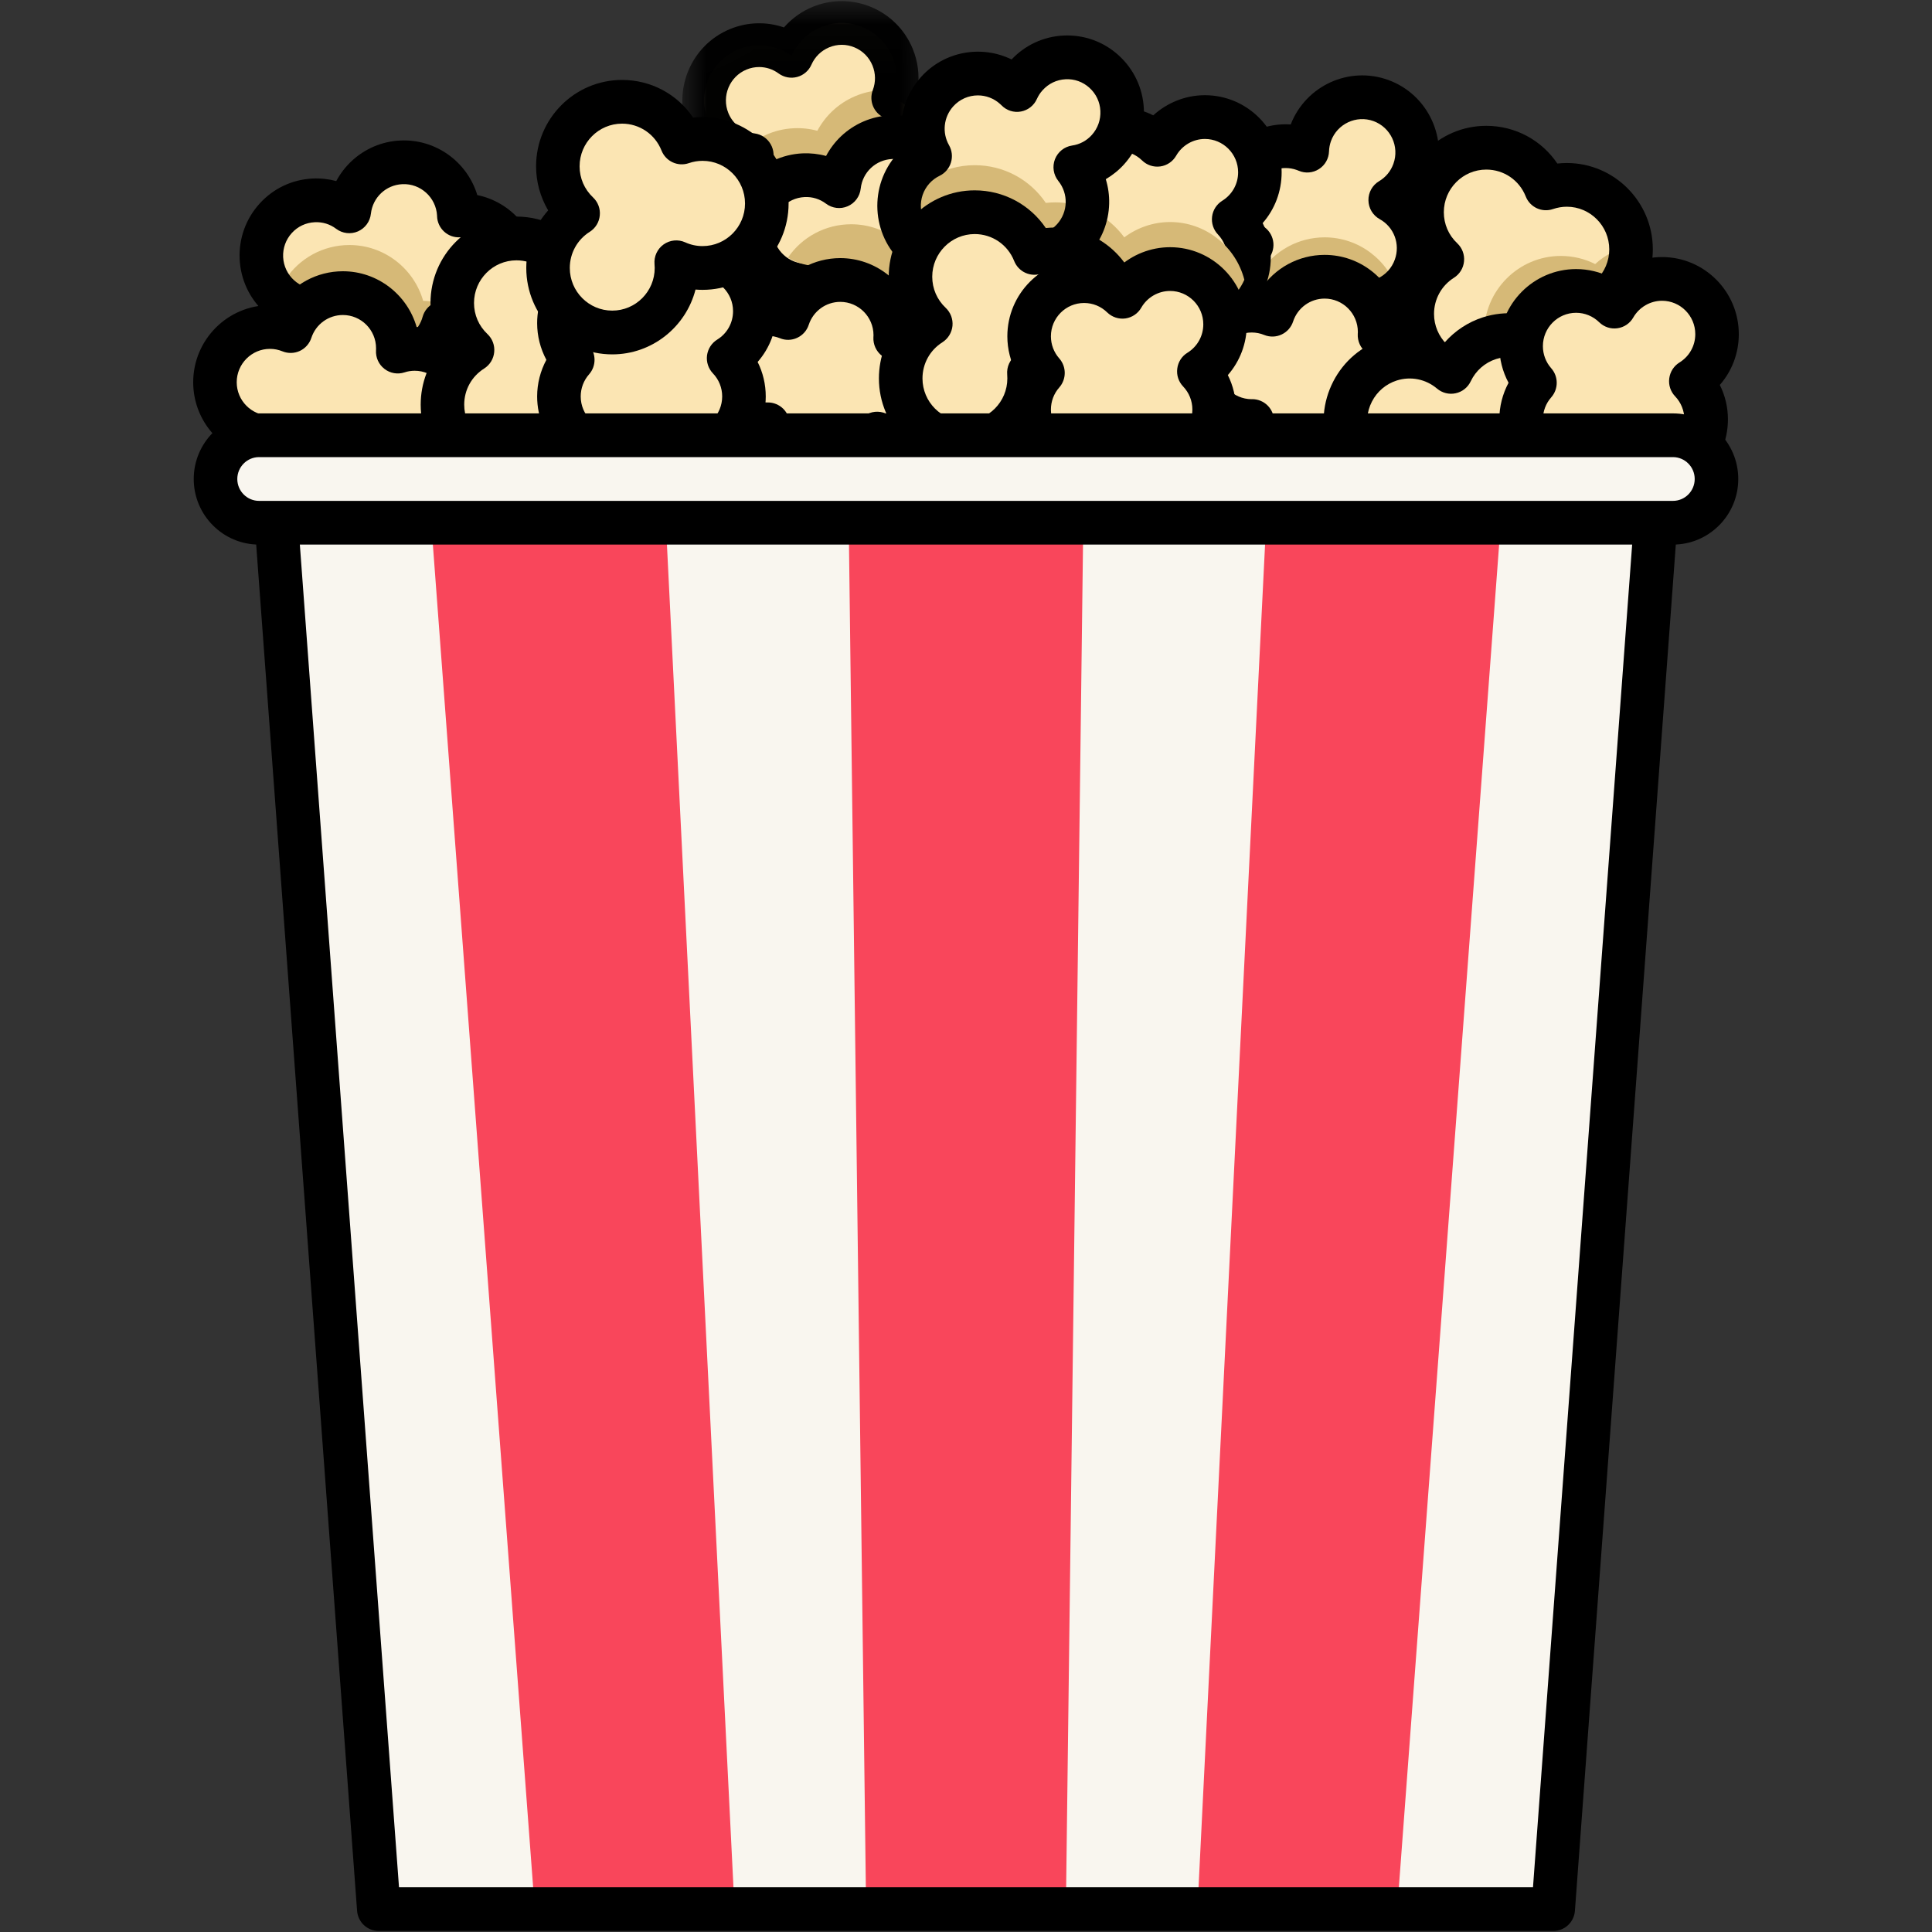<?xml version="1.0" encoding="UTF-8"?>
<svg width="40px" height="40px" viewBox="0 0 40 40" version="1.1" xmlns="http://www.w3.org/2000/svg" xmlns:xlink="http://www.w3.org/1999/xlink">
    <rect x="0" y="0" width="40" height="40" fill="#333333" stroke="none"/>
    <title>Cine_40x40</title>
    <defs>
        <polygon id="path-1" points="0.01 0.021 5.489 0.021 5.489 5.233 0.01 5.233"></polygon>
    </defs>
    <g id="Cine_40x40" stroke="none" stroke-width="1" fill="none" fill-rule="evenodd">
        <g id="Group-100" transform="translate(4, 0)">
            <path d="M11.285,1.021 C10.703,1.261 10.425,1.929 10.664,2.513 C10.824,2.905 11.176,3.159 11.566,3.212 C11.459,3.479 11.451,3.786 11.569,4.073 C11.807,4.657 12.472,4.936 13.053,4.697 C13.321,4.586 13.525,4.385 13.643,4.143 C13.897,4.232 14.182,4.232 14.45,4.121 C15.032,3.882 15.31,3.214 15.071,2.63 C14.957,2.35 14.746,2.141 14.492,2.024 C14.591,1.763 14.596,1.464 14.481,1.185 C14.243,0.601 13.578,0.321 12.997,0.561 C12.714,0.677 12.503,0.896 12.388,1.156 C12.079,0.93 11.664,0.865 11.285,1.021" id="Fill-1" fill="#FBE5B3"></path>
            <path d="M11.569,4.073 C11.637,4.241 11.741,4.383 11.868,4.496 C11.842,4.429 11.826,4.357 11.823,4.281 C11.814,4.097 11.878,3.92 12.001,3.784 C12.125,3.648 12.294,3.568 12.477,3.559 C12.639,3.552 12.792,3.599 12.921,3.696 C13.051,3.794 13.222,3.814 13.371,3.75 C13.519,3.685 13.622,3.546 13.64,3.384 C13.677,3.045 13.951,2.788 14.291,2.772 C14.668,2.754 14.989,3.047 15.009,3.424 C15.009,3.428 15.009,3.432 15.009,3.437 C15.011,3.484 15.021,3.53 15.036,3.574 C15.178,3.29 15.201,2.947 15.071,2.63 C14.957,2.35 14.746,2.141 14.492,2.025 C14.51,1.977 14.524,1.929 14.536,1.88 C14.442,1.867 14.346,1.863 14.249,1.867 C13.869,1.885 13.507,2.04 13.231,2.302 C13.106,2.421 13.002,2.558 12.922,2.708 C12.765,2.665 12.6,2.647 12.435,2.655 C12.018,2.674 11.633,2.854 11.348,3.16 C11.419,3.185 11.492,3.202 11.566,3.212 C11.459,3.479 11.451,3.786 11.569,4.073" id="Fill-3" fill="#D6B977"></path>
            <g id="Group-7" transform="translate(10.118, 0.002)">
                <mask id="mask-2" fill="white">
                    <use xlink:href="#path-1"></use>
                </mask>
                <g id="Clip-6"></g>
                <path d="M1.599,1.386 C1.511,1.386 1.422,1.403 1.338,1.438 C0.987,1.583 0.819,1.987 0.962,2.339 C1.055,2.567 1.264,2.728 1.508,2.761 C1.646,2.78 1.767,2.861 1.837,2.982 C1.907,3.103 1.918,3.25 1.866,3.379 C1.799,3.547 1.799,3.732 1.867,3.899 C2.011,4.251 2.413,4.42 2.764,4.276 C2.92,4.212 3.046,4.093 3.12,3.941 C3.22,3.735 3.458,3.637 3.674,3.713 C3.832,3.769 4.005,3.765 4.161,3.7 C4.512,3.556 4.68,3.152 4.536,2.8 C4.47,2.637 4.346,2.507 4.186,2.434 C3.97,2.335 3.868,2.085 3.953,1.862 C4.015,1.697 4.012,1.517 3.946,1.355 C3.876,1.184 3.745,1.051 3.575,0.98 C3.406,0.908 3.219,0.908 3.049,0.978 C2.885,1.046 2.754,1.173 2.682,1.337 C2.627,1.462 2.518,1.556 2.387,1.591 C2.255,1.627 2.114,1.6 2.004,1.52 C1.884,1.431 1.742,1.386 1.599,1.386 L1.599,1.386 Z M2.505,5.233 C1.88,5.233 1.285,4.859 1.033,4.243 C0.938,4.01 0.9,3.763 0.918,3.519 C0.566,3.35 0.28,3.054 0.128,2.683 C-0.204,1.868 0.185,0.934 0.996,0.6 C1.36,0.45 1.754,0.442 2.113,0.566 C2.274,0.381 2.476,0.235 2.707,0.14 C3.518,-0.194 4.448,0.197 4.78,1.011 C4.885,1.267 4.92,1.542 4.887,1.811 C5.099,1.979 5.266,2.2 5.37,2.456 C5.702,3.27 5.314,4.204 4.503,4.538 C4.257,4.64 3.992,4.676 3.732,4.649 C3.566,4.852 3.352,5.012 3.106,5.114 C2.909,5.195 2.706,5.233 2.505,5.233 L2.505,5.233 Z" id="Fill-5" fill="#000000" mask="url(#mask-2)"></path>
            </g>
            <path d="M23.132,2.768 C23.091,2.884 23.069,3.002 23.065,3.119 C23.045,3.11 23.024,3.102 23.003,3.094 C22.412,2.88 21.76,3.187 21.546,3.781 C21.375,4.258 21.538,4.773 21.915,5.07 C21.819,5.176 21.742,5.303 21.69,5.446 C21.477,6.04 21.783,6.695 22.374,6.91 C22.965,7.124 23.617,6.817 23.831,6.223 C23.832,6.219 23.833,6.215 23.835,6.212 C23.838,6.213 23.842,6.215 23.845,6.216 C24.436,6.431 25.089,6.123 25.302,5.529 C25.495,4.993 25.264,4.407 24.783,4.14 C25.002,4.01 25.18,3.805 25.273,3.545 C25.487,2.951 25.181,2.296 24.589,2.081 C23.998,1.867 23.346,2.174 23.132,2.768" id="Fill-8" fill="#FBE5B3"></path>
            <path d="M21.854,6.525 C21.874,6.523 21.895,6.522 21.915,6.522 C22.005,6.522 22.092,6.539 22.174,6.572 C22.29,6.62 22.42,6.617 22.533,6.564 C22.647,6.511 22.733,6.414 22.772,6.294 C22.865,6.011 23.128,5.82 23.425,5.82 C23.721,5.82 23.974,6.009 24.071,6.273 C24.386,6.318 24.701,6.227 24.942,6.035 C24.74,5.386 24.136,4.914 23.425,4.914 C22.883,4.914 22.391,5.189 22.102,5.627 C22.04,5.62 21.978,5.616 21.915,5.616 C21.821,5.616 21.729,5.625 21.639,5.641 C21.585,5.958 21.667,6.277 21.854,6.525" id="Fill-10" fill="#D6B977"></path>
            <path d="M22.617,3.479 C22.336,3.479 22.071,3.654 21.97,3.935 C21.869,4.216 21.958,4.529 22.193,4.713 C22.291,4.79 22.353,4.905 22.364,5.03 C22.375,5.155 22.333,5.279 22.25,5.373 C22.19,5.439 22.145,5.515 22.114,5.6 C21.985,5.958 22.171,6.354 22.527,6.484 C22.882,6.613 23.275,6.429 23.405,6.074 C23.407,6.07 23.408,6.066 23.409,6.062 C23.449,5.948 23.533,5.854 23.643,5.802 C23.752,5.75 23.878,5.745 23.991,5.787 C23.995,5.789 23.999,5.79 24.003,5.792 C24.358,5.918 24.75,5.732 24.878,5.375 C24.994,5.054 24.862,4.701 24.565,4.537 C24.423,4.458 24.334,4.31 24.332,4.147 C24.329,3.985 24.414,3.833 24.553,3.751 C24.692,3.668 24.794,3.544 24.849,3.391 C24.978,3.033 24.793,2.637 24.436,2.507 C24.08,2.378 23.685,2.564 23.556,2.922 C23.532,2.99 23.518,3.062 23.516,3.134 C23.511,3.284 23.433,3.421 23.307,3.501 C23.181,3.581 23.025,3.594 22.888,3.535 C22.873,3.529 22.861,3.524 22.85,3.52 C22.773,3.492 22.695,3.479 22.617,3.479 M22.759,7.43 C22.58,7.43 22.398,7.4 22.221,7.335 C21.822,7.191 21.503,6.898 21.322,6.512 C21.142,6.127 21.122,5.693 21.266,5.292 C21.288,5.233 21.312,5.176 21.34,5.12 C21.028,4.698 20.938,4.14 21.122,3.627 C21.368,2.944 22.034,2.531 22.723,2.577 C23.034,1.774 23.931,1.361 24.743,1.656 C25.566,1.955 25.995,2.871 25.697,3.699 C25.641,3.855 25.561,4 25.461,4.13 C25.569,4.262 25.655,4.411 25.716,4.572 C25.852,4.929 25.856,5.324 25.726,5.683 C25.493,6.332 24.881,6.737 24.23,6.737 C24.179,6.737 24.128,6.734 24.076,6.729 C23.78,7.169 23.282,7.43 22.759,7.43" id="Fill-12" fill="#000000"></path>
            <path d="M22.085,3.567 C22.085,2.936 21.575,2.424 20.946,2.424 C20.525,2.424 20.157,2.655 19.96,2.998 C19.755,2.797 19.475,2.673 19.166,2.673 C18.538,2.673 18.028,3.185 18.028,3.816 C18.028,4.107 18.137,4.373 18.315,4.575 C18.137,4.777 18.028,5.042 18.028,5.333 C18.028,5.964 18.538,6.476 19.166,6.476 C19.467,6.476 19.74,6.359 19.944,6.168 C20.147,6.359 20.42,6.476 20.721,6.476 C21.35,6.476 21.859,5.964 21.859,5.333 C21.859,5.026 21.738,4.747 21.542,4.542 C21.867,4.341 22.085,3.979 22.085,3.567" id="Fill-14" fill="#FBE5B3"></path>
            <path d="M19.944,5.715 C20.054,5.715 20.165,5.756 20.252,5.837 C20.38,5.957 20.546,6.024 20.721,6.024 C21.1,6.024 21.408,5.714 21.408,5.333 C21.408,5.154 21.34,4.985 21.217,4.855 C21.122,4.756 21.078,4.62 21.095,4.484 C21.112,4.348 21.19,4.228 21.306,4.156 C21.511,4.029 21.634,3.809 21.634,3.567 C21.634,3.187 21.325,2.877 20.946,2.877 C20.702,2.877 20.473,3.01 20.351,3.224 C20.281,3.345 20.16,3.427 20.022,3.446 C19.884,3.465 19.745,3.419 19.646,3.322 C19.516,3.196 19.346,3.126 19.166,3.126 C18.787,3.126 18.479,3.436 18.479,3.816 C18.479,3.985 18.54,4.148 18.652,4.274 C18.803,4.446 18.803,4.704 18.652,4.875 C18.54,5.002 18.479,5.164 18.479,5.333 C18.479,5.714 18.787,6.024 19.166,6.024 C19.341,6.024 19.508,5.957 19.636,5.837 C19.722,5.756 19.833,5.715 19.944,5.715 M20.721,6.929 C20.446,6.929 20.179,6.858 19.944,6.725 C19.708,6.858 19.442,6.929 19.166,6.929 C18.29,6.929 17.577,6.213 17.577,5.333 C17.577,5.066 17.644,4.806 17.768,4.575 C17.644,4.344 17.577,4.083 17.577,3.816 C17.577,2.936 18.29,2.22 19.166,2.22 C19.416,2.22 19.659,2.279 19.877,2.388 C20.166,2.125 20.546,1.971 20.946,1.971 C21.823,1.971 22.535,2.687 22.535,3.567 C22.535,3.963 22.393,4.333 22.142,4.619 C22.252,4.839 22.31,5.082 22.31,5.333 C22.31,6.213 21.597,6.929 20.721,6.929" id="Fill-16" fill="#000000"></path>
            <path d="M24.913,6.884 C24.79,6.884 24.672,6.903 24.561,6.94 C24.563,6.917 24.563,6.895 24.563,6.872 C24.563,6.241 24.054,5.729 23.425,5.729 C22.921,5.729 22.494,6.059 22.344,6.515 C22.212,6.461 22.067,6.431 21.915,6.431 C21.287,6.431 20.777,6.943 20.777,7.574 C20.777,8.206 21.287,8.717 21.915,8.717 C21.919,8.717 21.923,8.717 21.927,8.717 C21.927,8.721 21.927,8.725 21.927,8.729 C21.927,9.36 22.436,9.872 23.065,9.872 C23.632,9.872 24.103,9.455 24.189,8.909 C24.385,9.072 24.638,9.17 24.913,9.17 C25.541,9.17 26.051,8.658 26.051,8.027 C26.051,7.396 25.541,6.884 24.913,6.884" id="Fill-18" fill="#FBE5B3"></path>
            <path d="M22.377,8.734 C22.38,9.112 22.687,9.419 23.065,9.419 C23.405,9.419 23.69,9.175 23.743,8.838 C23.769,8.678 23.878,8.543 24.029,8.486 C24.18,8.428 24.351,8.456 24.476,8.56 C24.6,8.663 24.751,8.717 24.913,8.717 C25.292,8.717 25.6,8.408 25.6,8.027 C25.6,7.646 25.292,7.337 24.913,7.337 C24.84,7.337 24.769,7.348 24.7,7.37 C24.559,7.416 24.404,7.389 24.286,7.298 C24.168,7.207 24.103,7.063 24.111,6.913 C24.112,6.898 24.113,6.884 24.113,6.872 C24.113,6.492 23.804,6.182 23.425,6.182 C23.128,6.182 22.865,6.373 22.772,6.657 C22.733,6.776 22.647,6.873 22.533,6.926 C22.42,6.979 22.29,6.982 22.174,6.935 C22.092,6.901 22.005,6.884 21.915,6.884 C21.537,6.884 21.228,7.193 21.228,7.574 C21.228,7.953 21.534,8.262 21.911,8.265 C21.915,8.264 21.919,8.264 21.923,8.264 C21.924,8.264 21.926,8.264 21.927,8.264 C22.046,8.264 22.161,8.312 22.245,8.396 C22.331,8.482 22.378,8.598 22.378,8.72 C22.378,8.724 22.378,8.729 22.377,8.734 M23.065,10.325 C22.324,10.325 21.699,9.812 21.525,9.121 C20.837,8.946 20.327,8.319 20.327,7.574 C20.327,6.694 21.039,5.978 21.915,5.978 C21.978,5.978 22.04,5.982 22.102,5.989 C22.391,5.551 22.883,5.277 23.425,5.277 C24.149,5.277 24.761,5.765 24.952,6.432 C25.81,6.453 26.501,7.16 26.501,8.027 C26.501,8.907 25.789,9.623 24.913,9.623 C24.748,9.623 24.584,9.597 24.429,9.547 C24.342,9.693 24.232,9.825 24.101,9.938 C23.813,10.187 23.445,10.325 23.065,10.325" id="Fill-20" fill="#000000"></path>
            <path d="M28.439,3.828 C28.288,3.828 28.143,3.853 28.007,3.9 C27.812,3.407 27.333,3.058 26.772,3.058 C26.038,3.058 25.442,3.656 25.442,4.394 C25.442,4.778 25.604,5.124 25.863,5.368 C25.488,5.604 25.239,6.022 25.239,6.499 C25.239,7.237 25.835,7.835 26.569,7.835 C27.303,7.835 27.899,7.237 27.899,6.499 C27.899,6.459 27.897,6.42 27.893,6.381 C28.06,6.457 28.245,6.499 28.439,6.499 C29.174,6.499 29.769,5.901 29.769,5.163 C29.769,4.426 29.174,3.828 28.439,3.828" id="Fill-22" fill="#FBE5B3"></path>
            <path d="M27.7,7.201 C27.653,7.107 27.628,7.002 27.628,6.895 C27.628,6.514 27.937,6.205 28.315,6.205 C28.495,6.205 28.666,6.274 28.795,6.401 C28.809,6.414 28.823,6.426 28.838,6.438 C29.378,6.268 29.769,5.761 29.769,5.163 C29.769,5.137 29.768,5.111 29.767,5.085 C29.49,5.145 29.234,5.277 29.026,5.467 C28.808,5.357 28.566,5.299 28.315,5.299 C27.439,5.299 26.727,6.015 26.727,6.895 C26.727,7.162 26.793,7.422 26.918,7.653 C26.891,7.703 26.867,7.753 26.846,7.805 C27.206,7.729 27.512,7.506 27.7,7.201" id="Fill-24" fill="#D6B977"></path>
            <path d="M26.772,3.511 C26.287,3.511 25.893,3.907 25.893,4.394 C25.893,4.64 25.992,4.869 26.171,5.037 C26.273,5.133 26.325,5.271 26.311,5.411 C26.298,5.551 26.221,5.676 26.102,5.751 C25.844,5.914 25.69,6.194 25.69,6.499 C25.69,6.986 26.084,7.382 26.569,7.382 C27.054,7.382 27.448,6.986 27.448,6.499 C27.448,6.475 27.447,6.449 27.444,6.42 C27.43,6.26 27.502,6.105 27.632,6.012 C27.763,5.919 27.933,5.902 28.079,5.968 C28.193,6.02 28.314,6.046 28.439,6.046 C28.924,6.046 29.318,5.65 29.318,5.163 C29.318,4.677 28.924,4.28 28.439,4.28 C28.342,4.28 28.246,4.297 28.154,4.328 C27.926,4.407 27.677,4.292 27.589,4.068 C27.455,3.729 27.134,3.511 26.772,3.511 M26.569,8.287 C25.587,8.287 24.789,7.485 24.789,6.499 C24.789,6.05 24.953,5.63 25.242,5.306 C25.08,5.032 24.992,4.716 24.992,4.394 C24.992,3.408 25.79,2.605 26.772,2.605 C27.373,2.605 27.917,2.902 28.243,3.386 C28.308,3.379 28.374,3.375 28.439,3.375 C29.421,3.375 30.22,4.177 30.22,5.163 C30.22,6.149 29.421,6.952 28.439,6.952 C28.39,6.952 28.341,6.95 28.293,6.946 C28.095,7.716 27.397,8.287 26.569,8.287" id="Fill-26" fill="#000000"></path>
            <path d="M28.287,9.698 C28.241,9.553 28.172,9.422 28.087,9.306 C28.495,8.969 28.68,8.404 28.51,7.868 C28.287,7.165 27.539,6.777 26.839,7.001 C26.475,7.118 26.196,7.378 26.043,7.7 C25.705,7.413 25.233,7.302 24.781,7.447 C24.081,7.671 23.695,8.423 23.918,9.126 C24.142,9.828 24.89,10.216 25.589,9.992 C25.627,9.98 25.664,9.966 25.699,9.951 C25.678,10.133 25.694,10.323 25.754,10.51 C25.977,11.212 26.725,11.6 27.424,11.376 C28.124,11.152 28.51,10.4 28.287,9.698" id="Fill-28" fill="#FBE5B3"></path>
            <path d="M25.699,9.498 C25.796,9.498 25.891,9.529 25.97,9.589 C26.098,9.686 26.166,9.843 26.147,10.003 C26.133,10.128 26.145,10.252 26.183,10.372 C26.33,10.836 26.826,11.093 27.287,10.945 C27.511,10.873 27.693,10.718 27.801,10.509 C27.909,10.299 27.929,10.06 27.858,9.835 L27.858,9.835 C27.828,9.742 27.783,9.655 27.725,9.576 C27.582,9.383 27.615,9.11 27.801,8.956 C28.081,8.725 28.191,8.352 28.081,8.005 C27.933,7.542 27.438,7.285 26.976,7.433 C26.743,7.508 26.556,7.672 26.45,7.894 C26.39,8.021 26.275,8.113 26.138,8.142 C26.002,8.172 25.859,8.136 25.753,8.046 C25.519,7.848 25.207,7.786 24.918,7.878 C24.694,7.95 24.512,8.105 24.404,8.315 C24.296,8.524 24.276,8.763 24.348,8.988 C24.419,9.213 24.573,9.396 24.782,9.504 C24.99,9.612 25.229,9.632 25.452,9.561 C25.475,9.553 25.499,9.544 25.526,9.533 C25.582,9.51 25.641,9.498 25.699,9.498 M27.021,11.892 C26.267,11.892 25.565,11.407 25.324,10.647 C25.309,10.6 25.296,10.553 25.285,10.506 C24.971,10.524 24.656,10.458 24.368,10.309 C23.946,10.09 23.634,9.718 23.489,9.263 C23.344,8.808 23.385,8.324 23.603,7.899 C23.821,7.475 24.191,7.161 24.644,7.016 C25.069,6.88 25.518,6.908 25.913,7.087 C26.123,6.849 26.396,6.668 26.702,6.57 C27.637,6.27 28.641,6.791 28.939,7.73 C29.122,8.305 29.006,8.916 28.646,9.376 C28.673,9.436 28.696,9.497 28.716,9.56 C29.015,10.499 28.497,11.508 27.561,11.807 C27.382,11.865 27.2,11.892 27.021,11.892" id="Fill-30" fill="#000000"></path>
            <path d="M31.549,6.918 C31.549,6.286 31.04,5.775 30.411,5.775 C29.989,5.775 29.621,6.005 29.425,6.348 C29.22,6.147 28.94,6.024 28.631,6.024 C28.002,6.024 27.493,6.535 27.493,7.167 C27.493,7.458 27.601,7.723 27.78,7.925 C27.601,8.127 27.493,8.392 27.493,8.683 C27.493,9.315 28.002,9.827 28.631,9.827 C28.932,9.827 29.205,9.709 29.408,9.518 C29.612,9.709 29.885,9.827 30.186,9.827 C30.814,9.827 31.324,9.315 31.324,8.683 C31.324,8.376 31.203,8.097 31.007,7.892 C31.332,7.691 31.549,7.33 31.549,6.918" id="Fill-32" fill="#FBE5B3"></path>
            <path d="M29.408,9.065 C29.519,9.065 29.63,9.106 29.716,9.187 C29.844,9.308 30.011,9.374 30.186,9.374 C30.565,9.374 30.873,9.064 30.873,8.683 C30.873,8.505 30.805,8.335 30.682,8.206 C30.587,8.107 30.542,7.97 30.56,7.835 C30.577,7.699 30.654,7.578 30.77,7.506 C30.976,7.379 31.099,7.159 31.099,6.918 C31.099,6.537 30.79,6.227 30.411,6.227 C30.166,6.227 29.938,6.36 29.815,6.574 C29.746,6.695 29.625,6.777 29.487,6.796 C29.349,6.816 29.21,6.77 29.11,6.672 C28.981,6.546 28.811,6.476 28.631,6.476 C28.252,6.476 27.944,6.786 27.944,7.167 C27.944,7.336 28.005,7.498 28.117,7.625 C28.268,7.796 28.268,8.054 28.117,8.226 C28.005,8.352 27.944,8.515 27.944,8.683 C27.944,9.064 28.252,9.374 28.631,9.374 C28.806,9.374 28.973,9.308 29.1,9.187 C29.187,9.106 29.298,9.065 29.408,9.065 M30.186,10.279 C29.91,10.279 29.644,10.208 29.408,10.075 C29.173,10.208 28.906,10.279 28.631,10.279 C27.755,10.279 27.042,9.563 27.042,8.683 C27.042,8.416 27.109,8.156 27.233,7.925 C27.109,7.694 27.042,7.434 27.042,7.167 C27.042,6.287 27.755,5.571 28.631,5.571 C28.881,5.571 29.123,5.629 29.341,5.739 C29.63,5.475 30.011,5.322 30.411,5.322 C31.287,5.322 32,6.038 32,6.918 C32,7.313 31.858,7.683 31.607,7.97 C31.717,8.189 31.775,8.432 31.775,8.683 C31.775,9.563 31.062,10.279 30.186,10.279" id="Fill-34" fill="#000000"></path>
            <path d="M12.743,5.912 C12.865,5.906 12.982,5.881 13.091,5.839 C13.091,5.862 13.091,5.884 13.092,5.907 C13.121,6.537 13.654,7.025 14.282,6.995 C14.786,6.972 15.197,6.622 15.325,6.16 C15.46,6.207 15.606,6.231 15.758,6.224 C16.385,6.194 16.871,5.659 16.841,5.028 C16.812,4.398 16.279,3.91 15.652,3.94 C15.648,3.94 15.644,3.94 15.64,3.941 C15.64,3.937 15.64,3.933 15.64,3.929 C15.611,3.298 15.078,2.811 14.45,2.84 C13.883,2.867 13.433,3.306 13.372,3.855 C13.168,3.701 12.911,3.615 12.637,3.628 C12.009,3.657 11.524,4.192 11.553,4.823 C11.582,5.454 12.115,5.941 12.743,5.912" id="Fill-36" fill="#FBE5B3"></path>
            <path d="M13.091,5.387 C13.182,5.387 13.273,5.414 13.35,5.469 C13.472,5.554 13.544,5.695 13.542,5.845 C13.542,5.86 13.542,5.874 13.542,5.885 C13.56,6.266 13.883,6.561 14.261,6.543 C14.558,6.529 14.812,6.326 14.891,6.038 C14.925,5.917 15.007,5.816 15.117,5.758 C15.228,5.7 15.358,5.691 15.476,5.733 C15.56,5.762 15.647,5.775 15.737,5.771 C16.115,5.754 16.409,5.43 16.391,5.049 C16.383,4.865 16.303,4.695 16.167,4.571 C16.033,4.448 15.859,4.385 15.678,4.392 C15.673,4.392 15.67,4.392 15.666,4.393 C15.545,4.399 15.426,4.357 15.337,4.275 C15.247,4.193 15.194,4.079 15.19,3.957 C15.19,3.953 15.189,3.949 15.189,3.945 C15.169,3.567 14.848,3.275 14.471,3.292 C14.131,3.308 13.857,3.566 13.82,3.905 C13.802,4.066 13.7,4.206 13.551,4.27 C13.403,4.335 13.231,4.314 13.102,4.217 C12.973,4.12 12.819,4.072 12.658,4.08 C12.474,4.089 12.305,4.168 12.182,4.305 C12.058,4.441 11.995,4.618 12.003,4.802 C12.021,5.182 12.343,5.477 12.722,5.459 L12.722,5.459 C12.794,5.456 12.865,5.441 12.932,5.416 C12.984,5.396 13.038,5.387 13.091,5.387 M14.228,7.449 C13.536,7.449 12.938,6.999 12.724,6.365 C11.867,6.385 11.143,5.71 11.103,4.844 C11.083,4.418 11.229,4.01 11.515,3.695 C11.801,3.38 12.192,3.195 12.616,3.175 C12.781,3.168 12.945,3.186 13.103,3.229 C13.183,3.079 13.287,2.941 13.411,2.823 C13.688,2.56 14.049,2.406 14.429,2.388 C15.169,2.353 15.816,2.836 16.023,3.517 C16.301,3.574 16.559,3.705 16.774,3.902 C17.088,4.189 17.272,4.581 17.292,5.007 C17.332,5.886 16.654,6.635 15.779,6.676 C15.716,6.679 15.654,6.678 15.592,6.674 C15.324,7.125 14.845,7.422 14.303,7.447 C14.278,7.449 14.253,7.449 14.228,7.449" id="Fill-38" fill="#000000"></path>
            <path d="M20.225,4.597 C19.879,4.597 19.548,4.712 19.277,4.914 C18.953,4.475 18.433,4.19 17.848,4.19 C17.782,4.19 17.717,4.194 17.652,4.201 C17.325,3.717 16.781,3.42 16.18,3.42 C15.508,3.42 14.921,3.797 14.618,4.352 C14.64,4.633 14.765,4.906 14.989,5.11 C15.086,5.197 15.194,5.265 15.308,5.314 C15.304,5.279 15.301,5.244 15.301,5.209 C15.301,4.722 15.696,4.326 16.18,4.326 C16.542,4.326 16.863,4.544 16.997,4.883 C17.078,5.087 17.292,5.2 17.502,5.159 C17.436,5.208 17.375,5.262 17.317,5.32 C17.576,5.333 17.837,5.258 18.053,5.097 C18.037,5.173 18.028,5.252 18.028,5.333 C18.028,5.509 18.068,5.676 18.139,5.825 C18.231,5.778 18.335,5.752 18.445,5.752 C18.537,5.752 18.627,5.77 18.71,5.805 C18.721,5.861 18.727,5.919 18.727,5.978 C18.727,6.111 18.698,6.237 18.645,6.349 C18.801,6.43 18.978,6.476 19.166,6.476 C19.311,6.476 19.45,6.449 19.578,6.399 C19.611,6.264 19.628,6.123 19.628,5.978 C19.628,5.938 19.626,5.898 19.624,5.859 C19.626,5.856 19.628,5.853 19.629,5.85 C19.752,5.636 19.98,5.503 20.225,5.503 C20.604,5.503 20.913,5.813 20.913,6.193 C20.913,6.29 20.893,6.383 20.856,6.468 C21.263,6.42 21.604,6.155 21.763,5.792 C21.586,5.106 20.964,4.597 20.225,4.597" id="Fill-40" fill="#D6B977"></path>
            <path d="M14.885,6.952 C14.762,6.952 14.644,6.971 14.533,7.007 C14.534,6.985 14.535,6.963 14.535,6.94 C14.535,6.309 14.026,5.797 13.397,5.797 C12.893,5.797 12.465,6.127 12.316,6.583 C12.184,6.529 12.039,6.499 11.887,6.499 C11.259,6.499 10.749,7.011 10.749,7.642 C10.749,8.273 11.259,8.785 11.887,8.785 C11.891,8.785 11.895,8.785 11.899,8.785 C11.899,8.789 11.899,8.793 11.899,8.797 C11.899,9.428 12.408,9.94 13.037,9.94 C13.604,9.94 14.074,9.523 14.16,8.977 C14.357,9.14 14.609,9.238 14.885,9.238 C15.513,9.238 16.023,8.726 16.023,8.095 C16.023,7.463 15.513,6.952 14.885,6.952" id="Fill-42" fill="#FBE5B3"></path>
            <path d="M13.623,4.643 C13.089,4.643 12.605,4.908 12.314,5.333 C12.503,5.451 12.729,5.515 12.968,5.504 C13.091,5.498 13.208,5.473 13.317,5.432 C13.316,5.454 13.316,5.477 13.318,5.499 C13.319,5.538 13.323,5.577 13.329,5.615 C13.419,5.572 13.518,5.548 13.623,5.548 C14.002,5.548 14.31,5.858 14.31,6.239 C14.31,6.25 14.309,6.264 14.309,6.279 C14.302,6.392 14.338,6.501 14.406,6.588 C14.439,6.589 14.473,6.589 14.507,6.588 C14.974,6.566 15.362,6.264 15.518,5.851 C15.4,5.819 15.277,5.801 15.15,5.798 C14.959,5.131 14.346,4.643 13.623,4.643" id="Fill-44" fill="#D6B977"></path>
            <path d="M12.349,8.802 C12.352,9.18 12.659,9.487 13.037,9.487 C13.377,9.487 13.662,9.243 13.715,8.906 C13.741,8.746 13.85,8.611 14.001,8.553 C14.152,8.496 14.323,8.524 14.447,8.628 C14.572,8.731 14.723,8.785 14.885,8.785 C15.264,8.785 15.572,8.476 15.572,8.095 C15.572,7.714 15.264,7.404 14.885,7.404 C14.812,7.404 14.741,7.416 14.672,7.438 C14.531,7.484 14.375,7.457 14.258,7.366 C14.14,7.274 14.075,7.13 14.083,6.981 C14.084,6.965 14.085,6.952 14.085,6.94 C14.085,6.56 13.776,6.25 13.397,6.25 C13.1,6.25 12.837,6.441 12.744,6.725 C12.705,6.844 12.619,6.941 12.505,6.994 C12.392,7.047 12.262,7.05 12.146,7.002 C12.064,6.969 11.977,6.952 11.887,6.952 C11.508,6.952 11.2,7.261 11.2,7.642 C11.2,8.021 11.506,8.33 11.882,8.333 C11.887,8.332 11.891,8.332 11.895,8.332 C12.015,8.331 12.132,8.379 12.218,8.465 C12.303,8.551 12.351,8.667 12.35,8.789 C12.35,8.793 12.349,8.797 12.349,8.802 M13.037,10.393 C12.295,10.393 11.671,9.88 11.497,9.189 C10.809,9.014 10.299,8.387 10.299,7.642 C10.299,6.762 11.011,6.046 11.887,6.046 C11.95,6.046 12.012,6.05 12.073,6.057 C12.362,5.619 12.854,5.344 13.397,5.344 C14.121,5.344 14.733,5.833 14.924,6.499 C15.782,6.521 16.473,7.228 16.473,8.095 C16.473,8.975 15.761,9.691 14.885,9.691 C14.719,9.691 14.556,9.665 14.401,9.615 C14.314,9.761 14.204,9.893 14.073,10.006 C13.785,10.255 13.417,10.393 13.037,10.393" id="Fill-46" fill="#000000"></path>
            <path d="M17.251,1.564 C17.169,1.656 17.104,1.757 17.057,1.863 C17.041,1.848 17.025,1.832 17.009,1.817 C16.542,1.394 15.823,1.43 15.401,1.899 C15.063,2.275 15.02,2.815 15.257,3.232 C15.129,3.294 15.009,3.382 14.908,3.495 C14.486,3.963 14.523,4.686 14.989,5.11 C15.456,5.533 16.176,5.496 16.597,5.027 C16.599,5.025 16.602,5.022 16.604,5.019 C16.607,5.021 16.61,5.024 16.613,5.027 C17.079,5.45 17.799,5.413 18.22,4.944 C18.6,4.521 18.607,3.891 18.262,3.461 C18.514,3.424 18.756,3.302 18.94,3.097 C19.361,2.628 19.325,1.905 18.858,1.482 C18.392,1.059 17.672,1.096 17.251,1.564" id="Fill-48" fill="#FBE5B3"></path>
            <path d="M15.046,5.157 C15.054,5.164 15.063,5.171 15.072,5.177 C15.078,5.182 15.085,5.187 15.092,5.192 C15.099,5.197 15.106,5.202 15.113,5.207 C15.121,5.212 15.129,5.218 15.138,5.223 C15.143,5.226 15.148,5.229 15.153,5.233 C15.203,5.264 15.254,5.291 15.308,5.314 C15.308,5.314 15.308,5.314 15.308,5.314 C15.304,5.279 15.301,5.244 15.301,5.209 C15.301,4.722 15.696,4.326 16.18,4.326 C16.542,4.326 16.863,4.544 16.997,4.883 C17.078,5.087 17.292,5.2 17.502,5.159 C17.436,5.208 17.375,5.262 17.317,5.32 C17.332,5.321 17.347,5.321 17.362,5.321 C17.364,5.321 17.365,5.321 17.367,5.321 C17.38,5.321 17.394,5.321 17.408,5.321 C17.411,5.321 17.414,5.32 17.417,5.32 C17.43,5.32 17.443,5.319 17.456,5.318 C17.46,5.318 17.464,5.318 17.468,5.317 C17.481,5.316 17.493,5.315 17.506,5.314 C17.51,5.313 17.514,5.313 17.518,5.312 C17.531,5.311 17.543,5.309 17.556,5.307 C17.559,5.306 17.563,5.306 17.566,5.305 C17.58,5.303 17.593,5.3 17.606,5.298 C17.608,5.297 17.609,5.297 17.611,5.296 C17.657,5.287 17.702,5.274 17.747,5.259 C17.747,5.259 17.747,5.259 17.748,5.259 C17.759,5.255 17.771,5.25 17.783,5.246 C17.787,5.244 17.792,5.242 17.796,5.24 C17.807,5.236 17.817,5.232 17.828,5.227 C17.833,5.225 17.839,5.222 17.844,5.22 C17.854,5.215 17.864,5.211 17.874,5.206 C17.88,5.203 17.886,5.2 17.891,5.197 C17.901,5.192 17.91,5.187 17.92,5.182 C17.926,5.179 17.932,5.176 17.938,5.172 C17.947,5.167 17.956,5.162 17.965,5.156 C17.971,5.153 17.977,5.149 17.982,5.145 C17.991,5.14 18,5.134 18.009,5.128 C18.015,5.124 18.02,5.12 18.025,5.117 C18.034,5.11 18.044,5.104 18.053,5.097 C18.112,5.053 18.168,5.002 18.22,4.944 C18.384,4.763 18.478,4.542 18.505,4.316 C18.302,4.235 18.08,4.19 17.848,4.19 C17.782,4.19 17.717,4.194 17.652,4.201 C17.325,3.717 16.781,3.42 16.18,3.42 C15.507,3.42 14.921,3.797 14.618,4.352 C14.619,4.369 14.621,4.387 14.623,4.404 C14.623,4.404 14.623,4.404 14.624,4.405 C14.626,4.422 14.628,4.439 14.631,4.455 C14.631,4.456 14.631,4.457 14.631,4.458 C14.634,4.474 14.637,4.49 14.641,4.507 C14.641,4.508 14.642,4.509 14.642,4.51 C14.645,4.526 14.649,4.542 14.653,4.558 C14.654,4.559 14.654,4.561 14.655,4.563 C14.659,4.578 14.663,4.593 14.668,4.608 C14.669,4.61 14.67,4.613 14.67,4.615 C14.675,4.63 14.68,4.644 14.685,4.658 C14.686,4.661 14.687,4.664 14.688,4.667 C14.694,4.681 14.699,4.694 14.704,4.707 C14.706,4.711 14.708,4.715 14.709,4.718 C14.715,4.731 14.72,4.743 14.726,4.756 C14.728,4.76 14.731,4.765 14.733,4.769 C14.738,4.781 14.744,4.792 14.75,4.804 C14.753,4.809 14.756,4.814 14.759,4.819 C14.765,4.829 14.771,4.84 14.777,4.851 C14.781,4.856 14.784,4.862 14.788,4.868 C14.794,4.877 14.8,4.887 14.806,4.897 C14.81,4.903 14.815,4.909 14.819,4.915 C14.825,4.924 14.831,4.933 14.838,4.942 C14.843,4.949 14.848,4.956 14.854,4.962 C14.86,4.97 14.866,4.978 14.872,4.986 C14.878,4.994 14.885,5.001 14.891,5.008 C14.897,5.015 14.903,5.022 14.909,5.029 C14.917,5.037 14.925,5.046 14.933,5.054 C14.938,5.059 14.943,5.065 14.948,5.07 C14.961,5.083 14.975,5.097 14.989,5.11 C15.003,5.122 15.016,5.133 15.03,5.145 C15.035,5.149 15.041,5.153 15.046,5.157" id="Fill-50" fill="#D6B977"></path>
            <path d="M16.246,1.975 C16.058,1.975 15.871,2.052 15.736,2.202 C15.536,2.424 15.501,2.748 15.649,3.007 C15.711,3.116 15.725,3.246 15.688,3.366 C15.651,3.486 15.566,3.585 15.453,3.64 C15.373,3.678 15.302,3.732 15.242,3.798 C14.988,4.081 15.01,4.518 15.292,4.774 C15.428,4.897 15.604,4.96 15.787,4.951 C15.969,4.941 16.136,4.862 16.259,4.727 C16.262,4.724 16.265,4.721 16.268,4.718 C16.348,4.627 16.461,4.572 16.582,4.566 C16.703,4.56 16.821,4.603 16.91,4.686 C16.913,4.689 16.916,4.691 16.918,4.694 C17.2,4.946 17.633,4.922 17.886,4.641 C18.114,4.387 18.124,4.011 17.911,3.746 C17.81,3.619 17.783,3.448 17.842,3.296 C17.901,3.145 18.036,3.037 18.196,3.013 C18.356,2.99 18.497,2.914 18.606,2.793 C18.729,2.656 18.791,2.479 18.782,2.295 C18.773,2.111 18.693,1.942 18.556,1.818 C18.42,1.694 18.244,1.631 18.061,1.641 C17.877,1.65 17.709,1.731 17.586,1.868 C17.586,1.868 17.586,1.868 17.586,1.868 C17.537,1.921 17.498,1.982 17.468,2.048 C17.407,2.185 17.283,2.282 17.137,2.309 C16.99,2.336 16.84,2.288 16.736,2.181 C16.725,2.17 16.715,2.161 16.706,2.153 C16.575,2.034 16.41,1.975 16.246,1.975 M15.75,5.857 C15.357,5.857 14.982,5.713 14.687,5.446 C14.037,4.856 13.986,3.845 14.573,3.191 C14.615,3.145 14.659,3.101 14.706,3.06 C14.576,2.551 14.703,2 15.067,1.596 C15.552,1.056 16.323,0.927 16.944,1.231 C17.225,0.933 17.604,0.757 18.015,0.736 C18.439,0.715 18.846,0.86 19.161,1.146 C19.475,1.432 19.661,1.824 19.682,2.249 C19.704,2.675 19.559,3.084 19.275,3.4 C19.164,3.523 19.035,3.627 18.894,3.71 C18.944,3.872 18.968,4.043 18.964,4.216 C18.955,4.598 18.81,4.964 18.555,5.248 C18.241,5.596 17.809,5.773 17.375,5.773 C17.12,5.773 16.866,5.713 16.634,5.59 C16.399,5.748 16.124,5.84 15.833,5.855 C15.805,5.856 15.778,5.857 15.75,5.857" id="Fill-52" fill="#000000"></path>
            <path d="M17.848,5.163 C17.697,5.163 17.551,5.189 17.416,5.236 C17.22,4.743 16.741,4.394 16.18,4.394 C15.446,4.394 14.851,4.992 14.851,5.729 C14.851,6.114 15.012,6.46 15.271,6.703 C14.897,6.94 14.648,7.358 14.648,7.835 C14.648,8.572 15.243,9.17 15.977,9.17 C16.712,9.17 17.307,8.572 17.307,7.835 C17.307,7.795 17.305,7.755 17.302,7.716 C17.468,7.792 17.653,7.835 17.848,7.835 C18.582,7.835 19.177,7.237 19.177,6.499 C19.177,5.761 18.582,5.163 17.848,5.163" id="Fill-54" fill="#FBE5B3"></path>
            <path d="M16.18,4.846 C15.696,4.846 15.301,5.242 15.301,5.729 C15.301,5.975 15.4,6.204 15.579,6.373 C15.681,6.469 15.733,6.607 15.72,6.747 C15.706,6.886 15.629,7.012 15.511,7.087 C15.253,7.25 15.099,7.529 15.099,7.835 C15.099,8.321 15.493,8.717 15.977,8.717 C16.462,8.717 16.856,8.321 16.856,7.835 C16.856,7.811 16.855,7.785 16.853,7.756 C16.839,7.596 16.91,7.44 17.041,7.347 C17.171,7.254 17.341,7.238 17.487,7.304 C17.601,7.356 17.722,7.382 17.848,7.382 C18.333,7.382 18.727,6.986 18.727,6.499 C18.727,6.012 18.333,5.616 17.848,5.616 C17.751,5.616 17.654,5.632 17.562,5.664 C17.335,5.743 17.086,5.628 16.997,5.403 C16.863,5.065 16.542,4.846 16.18,4.846 M15.977,9.623 C14.996,9.623 14.197,8.821 14.197,7.835 C14.197,7.386 14.361,6.965 14.65,6.642 C14.488,6.368 14.4,6.052 14.4,5.729 C14.4,4.743 15.199,3.941 16.18,3.941 C16.781,3.941 17.325,4.238 17.652,4.721 C17.717,4.714 17.782,4.711 17.848,4.711 C18.83,4.711 19.628,5.513 19.628,6.499 C19.628,7.485 18.83,8.287 17.848,8.287 C17.799,8.287 17.75,8.285 17.701,8.281 C17.503,9.052 16.806,9.623 15.977,9.623" id="Fill-56" fill="#000000"></path>
            <path d="M21.363,6.714 C21.363,6.083 20.854,5.571 20.225,5.571 C19.803,5.571 19.435,5.802 19.239,6.144 C19.034,5.944 18.754,5.82 18.445,5.82 C17.817,5.82 17.307,6.332 17.307,6.963 C17.307,7.254 17.415,7.52 17.594,7.721 C17.415,7.923 17.307,8.189 17.307,8.48 C17.307,9.111 17.817,9.623 18.445,9.623 C18.746,9.623 19.019,9.505 19.223,9.314 C19.426,9.505 19.699,9.623 20,9.623 C20.629,9.623 21.138,9.111 21.138,8.48 C21.138,8.172 21.017,7.894 20.821,7.688 C21.146,7.487 21.363,7.126 21.363,6.714" id="Fill-58" fill="#FBE5B3"></path>
            <path d="M19.223,8.861 C19.333,8.861 19.444,8.902 19.531,8.984 C19.658,9.104 19.825,9.17 20,9.17 C20.379,9.17 20.687,8.86 20.687,8.48 C20.687,8.301 20.619,8.131 20.496,8.002 C20.401,7.903 20.356,7.767 20.374,7.631 C20.391,7.495 20.468,7.374 20.585,7.303 C20.79,7.176 20.913,6.956 20.913,6.714 C20.913,6.333 20.604,6.024 20.225,6.024 C19.98,6.024 19.752,6.156 19.629,6.37 C19.56,6.491 19.439,6.573 19.301,6.593 C19.163,6.612 19.024,6.566 18.924,6.469 C18.795,6.342 18.625,6.273 18.445,6.273 C18.066,6.273 17.758,6.582 17.758,6.963 C17.758,7.132 17.819,7.294 17.931,7.421 C18.082,7.592 18.082,7.85 17.931,8.022 C17.819,8.148 17.758,8.311 17.758,8.48 C17.758,8.86 18.066,9.17 18.445,9.17 C18.62,9.17 18.787,9.104 18.914,8.984 C19.001,8.902 19.112,8.861 19.223,8.861 M20,10.076 C19.725,10.076 19.458,10.005 19.223,9.872 C18.987,10.005 18.721,10.076 18.445,10.076 C17.569,10.076 16.856,9.36 16.856,8.48 C16.856,8.213 16.923,7.953 17.047,7.721 C16.923,7.49 16.856,7.23 16.856,6.963 C16.856,6.083 17.569,5.367 18.445,5.367 C18.695,5.367 18.937,5.425 19.156,5.535 C19.444,5.271 19.825,5.118 20.225,5.118 C21.101,5.118 21.814,5.834 21.814,6.714 C21.814,7.109 21.672,7.479 21.421,7.766 C21.531,7.985 21.589,8.228 21.589,8.48 C21.589,9.36 20.876,10.076 20,10.076" id="Fill-60" fill="#000000"></path>
            <path d="M2.602,6.432 C2.724,6.427 2.841,6.401 2.95,6.36 C2.95,6.382 2.95,6.405 2.951,6.427 C2.981,7.058 3.513,7.545 4.141,7.516 C4.645,7.492 5.057,7.143 5.185,6.68 C5.319,6.728 5.465,6.751 5.617,6.744 C6.245,6.715 6.73,6.18 6.701,5.549 C6.671,4.918 6.139,4.431 5.511,4.46 C5.507,4.461 5.503,4.461 5.499,4.461 C5.499,4.457 5.499,4.453 5.499,4.45 C5.47,3.819 4.937,3.331 4.309,3.361 C3.742,3.387 3.292,3.826 3.231,4.375 C3.027,4.222 2.771,4.135 2.496,4.148 C1.868,4.178 1.383,4.713 1.412,5.344 C1.441,5.974 1.974,6.462 2.602,6.432" id="Fill-62" fill="#FBE5B3"></path>
            <path d="M4.761,6.228 C4.57,5.562 3.958,5.073 3.234,5.073 C2.691,5.073 2.199,5.347 1.91,5.785 C1.849,5.778 1.786,5.775 1.724,5.775 C1.656,5.775 1.59,5.779 1.524,5.788 C1.715,6.183 2.125,6.449 2.589,6.433 C2.687,6.16 2.943,5.978 3.234,5.978 C3.613,5.978 3.921,6.288 3.921,6.669 C3.921,6.68 3.921,6.694 3.92,6.71 C3.911,6.859 3.976,7.003 4.094,7.094 C4.212,7.186 4.367,7.213 4.509,7.166 C4.577,7.144 4.649,7.133 4.721,7.133 C4.788,7.133 4.852,7.143 4.913,7.16 C5.04,7.026 5.134,6.862 5.185,6.68 C5.319,6.728 5.465,6.751 5.617,6.744 C5.699,6.74 5.779,6.728 5.856,6.707 C5.576,6.42 5.189,6.238 4.761,6.228" id="Fill-64" fill="#D6B977"></path>
            <path d="M2.95,5.907 C3.042,5.907 3.132,5.935 3.209,5.989 C3.331,6.075 3.403,6.216 3.401,6.365 C3.401,6.381 3.401,6.394 3.402,6.406 C3.419,6.786 3.742,7.082 4.12,7.064 C4.417,7.05 4.671,6.847 4.75,6.559 C4.784,6.438 4.866,6.336 4.976,6.279 C5.087,6.221 5.217,6.211 5.335,6.253 C5.419,6.283 5.506,6.296 5.596,6.292 C5.779,6.283 5.948,6.204 6.072,6.067 C6.196,5.931 6.259,5.754 6.25,5.57 C6.233,5.192 5.913,4.897 5.537,4.912 C5.533,4.913 5.529,4.913 5.525,4.913 C5.404,4.92 5.285,4.878 5.196,4.796 C5.106,4.714 5.053,4.599 5.049,4.478 C5.049,4.474 5.049,4.47 5.049,4.465 C5.028,4.088 4.707,3.795 4.33,3.813 C3.99,3.829 3.717,4.087 3.679,4.425 C3.661,4.587 3.559,4.726 3.41,4.791 C3.262,4.855 3.09,4.835 2.961,4.738 C2.832,4.64 2.678,4.593 2.517,4.601 C2.333,4.609 2.164,4.689 2.041,4.825 C1.917,4.962 1.854,5.138 1.862,5.322 C1.88,5.703 2.202,5.998 2.581,5.98 L2.581,5.98 C2.653,5.977 2.724,5.962 2.791,5.936 C2.843,5.917 2.897,5.907 2.95,5.907 M4.087,7.97 C3.396,7.97 2.797,7.52 2.583,6.886 C1.726,6.905 1.002,6.23 0.962,5.365 C0.942,4.939 1.089,4.531 1.374,4.216 C1.66,3.9 2.051,3.716 2.475,3.696 C2.64,3.688 2.804,3.707 2.962,3.749 C3.042,3.599 3.146,3.462 3.271,3.343 C3.547,3.081 3.908,2.926 4.288,2.909 C5.029,2.874 5.676,3.357 5.882,4.039 C6.577,4.181 7.116,4.784 7.151,5.528 C7.171,5.954 7.024,6.362 6.738,6.677 C6.453,6.992 6.062,7.177 5.638,7.196 C5.575,7.199 5.513,7.199 5.451,7.194 C5.183,7.646 4.704,7.943 4.162,7.968 C4.137,7.969 4.112,7.97 4.087,7.97" id="Fill-66" fill="#000000"></path>
            <path d="M4.586,7.223 C4.463,7.223 4.345,7.243 4.235,7.279 C4.236,7.257 4.237,7.235 4.237,7.212 C4.237,6.581 3.727,6.069 3.099,6.069 C2.594,6.069 2.167,6.398 2.018,6.855 C1.885,6.801 1.74,6.771 1.589,6.771 C0.96,6.771 0.451,7.282 0.451,7.914 C0.451,8.545 0.96,9.057 1.589,9.057 C1.593,9.057 1.596,9.057 1.6,9.057 C1.6,9.061 1.6,9.064 1.6,9.068 C1.6,9.7 2.11,10.211 2.738,10.211 C3.305,10.211 3.776,9.794 3.862,9.248 C4.059,9.412 4.311,9.51 4.586,9.51 C5.214,9.51 5.724,8.998 5.724,8.366 C5.724,7.735 5.214,7.223 4.586,7.223" id="Fill-68" fill="#FBE5B3"></path>
            <path d="M2.051,9.073 C2.053,9.452 2.361,9.759 2.738,9.759 C3.078,9.759 3.364,9.514 3.417,9.178 C3.442,9.017 3.551,8.883 3.702,8.825 C3.854,8.768 4.024,8.796 4.149,8.899 C4.273,9.002 4.424,9.057 4.586,9.057 C4.965,9.057 5.273,8.747 5.273,8.366 C5.273,7.986 4.965,7.676 4.586,7.676 C4.514,7.676 4.442,7.687 4.374,7.71 C4.232,7.756 4.077,7.729 3.959,7.637 C3.841,7.546 3.776,7.402 3.785,7.253 C3.785,7.237 3.786,7.224 3.786,7.212 C3.786,6.831 3.478,6.522 3.099,6.522 C2.801,6.522 2.539,6.712 2.446,6.996 C2.407,7.115 2.32,7.213 2.207,7.266 C2.093,7.318 1.963,7.321 1.848,7.274 C1.765,7.24 1.678,7.223 1.589,7.223 C1.21,7.223 0.901,7.533 0.901,7.914 C0.901,8.293 1.207,8.601 1.584,8.604 C1.588,8.604 1.592,8.604 1.596,8.604 C1.717,8.603 1.834,8.651 1.919,8.737 C2.004,8.822 2.052,8.939 2.051,9.061 C2.051,9.065 2.051,9.069 2.051,9.073 M2.738,10.664 C1.997,10.664 1.372,10.152 1.198,9.461 C0.51,9.285 4.50704225e-06,8.658 4.50704225e-06,7.914 C4.50704225e-06,7.034 0.713,6.318 1.589,6.318 C1.651,6.318 1.713,6.321 1.775,6.329 C2.064,5.891 2.556,5.616 3.099,5.616 C3.822,5.616 4.435,6.105 4.626,6.771 C5.483,6.792 6.175,7.5 6.175,8.366 C6.175,9.246 5.462,9.962 4.586,9.962 C4.421,9.962 4.257,9.936 4.102,9.886 C4.015,10.032 3.905,10.165 3.775,10.278 C3.487,10.527 3.119,10.664 2.738,10.664" id="Fill-70" fill="#000000"></path>
            <path d="M8.361,5.707 C8.209,5.707 8.064,5.732 7.928,5.779 C7.733,5.286 7.254,4.937 6.693,4.937 C5.959,4.937 5.363,5.535 5.363,6.273 C5.363,6.657 5.525,7.003 5.784,7.247 C5.409,7.483 5.161,7.901 5.161,8.378 C5.161,9.115 5.756,9.713 6.49,9.713 C7.224,9.713 7.82,9.115 7.82,8.378 C7.82,8.338 7.818,8.299 7.814,8.26 C7.981,8.335 8.166,8.378 8.361,8.378 C9.095,8.378 9.69,7.78 9.69,7.042 C9.69,6.305 9.095,5.707 8.361,5.707" id="Fill-72" fill="#FBE5B3"></path>
            <path d="M6.693,5.39 C6.208,5.39 5.814,5.786 5.814,6.273 C5.814,6.519 5.913,6.747 6.092,6.916 C6.194,7.012 6.246,7.15 6.232,7.29 C6.219,7.43 6.142,7.555 6.024,7.63 C5.765,7.793 5.611,8.072 5.611,8.378 C5.611,8.865 6.006,9.261 6.49,9.261 C6.975,9.261 7.369,8.865 7.369,8.378 C7.369,8.354 7.368,8.328 7.365,8.299 C7.351,8.139 7.423,7.984 7.554,7.891 C7.684,7.798 7.854,7.781 8,7.847 C8.114,7.899 8.235,7.925 8.361,7.925 C8.845,7.925 9.239,7.529 9.239,7.042 C9.239,6.555 8.845,6.159 8.361,6.159 C8.263,6.159 8.167,6.176 8.075,6.207 C7.847,6.286 7.599,6.171 7.51,5.947 C7.376,5.608 7.055,5.39 6.693,5.39 M6.49,10.166 C5.508,10.166 4.71,9.364 4.71,8.378 C4.71,7.929 4.874,7.508 5.163,7.185 C5.001,6.911 4.913,6.595 4.913,6.273 C4.913,5.286 5.711,4.484 6.693,4.484 C7.294,4.484 7.838,4.781 8.164,5.265 C8.229,5.257 8.295,5.254 8.361,5.254 C9.342,5.254 10.141,6.056 10.141,7.042 C10.141,8.028 9.342,8.831 8.361,8.831 C8.311,8.831 8.263,8.829 8.214,8.825 C8.016,9.595 7.318,10.166 6.49,10.166" id="Fill-74" fill="#000000"></path>
            <path d="M11.628,6.442 C11.628,5.811 11.119,5.299 10.49,5.299 C10.068,5.299 9.7,5.53 9.504,5.873 C9.299,5.672 9.019,5.548 8.71,5.548 C8.081,5.548 7.572,6.06 7.572,6.691 C7.572,6.982 7.68,7.248 7.859,7.45 C7.68,7.651 7.572,7.917 7.572,8.208 C7.572,8.839 8.081,9.351 8.71,9.351 C9.011,9.351 9.284,9.234 9.487,9.042 C9.691,9.234 9.964,9.351 10.265,9.351 C10.893,9.351 11.403,8.839 11.403,8.208 C11.403,7.901 11.282,7.622 11.086,7.417 C11.411,7.215 11.628,6.854 11.628,6.442" id="Fill-76" fill="#FBE5B3"></path>
            <path d="M9.487,8.59 C9.598,8.59 9.709,8.63 9.795,8.712 C9.923,8.832 10.09,8.898 10.265,8.898 C10.644,8.898 10.952,8.589 10.952,8.208 C10.952,8.029 10.884,7.859 10.76,7.73 C10.666,7.631 10.621,7.495 10.638,7.359 C10.656,7.223 10.733,7.103 10.849,7.031 C11.055,6.904 11.177,6.684 11.177,6.442 C11.177,6.062 10.869,5.752 10.49,5.752 C10.245,5.752 10.017,5.885 9.894,6.099 C9.825,6.22 9.703,6.302 9.566,6.321 C9.428,6.34 9.289,6.294 9.189,6.197 C9.06,6.07 8.89,6.001 8.71,6.001 C8.331,6.001 8.023,6.311 8.023,6.691 C8.023,6.86 8.084,7.023 8.196,7.149 C8.347,7.321 8.347,7.579 8.196,7.75 C8.084,7.877 8.023,8.039 8.023,8.208 C8.023,8.589 8.331,8.898 8.71,8.898 C8.885,8.898 9.051,8.832 9.179,8.712 C9.266,8.63 9.377,8.59 9.487,8.59 M10.265,9.804 C9.989,9.804 9.723,9.733 9.487,9.6 C9.252,9.733 8.985,9.804 8.71,9.804 C7.834,9.804 7.121,9.088 7.121,8.208 C7.121,7.941 7.188,7.681 7.312,7.45 C7.188,7.218 7.121,6.958 7.121,6.691 C7.121,5.811 7.834,5.095 8.71,5.095 C8.96,5.095 9.202,5.154 9.42,5.263 C9.709,4.999 10.09,4.846 10.49,4.846 C11.366,4.846 12.079,5.562 12.079,6.442 C12.079,6.838 11.937,7.208 11.686,7.494 C11.796,7.714 11.854,7.957 11.854,8.208 C11.854,9.088 11.141,9.804 10.265,9.804" id="Fill-78" fill="#000000"></path>
            <path d="M10.546,2.877 C10.395,2.877 10.25,2.903 10.114,2.949 C9.919,2.456 9.44,2.107 8.879,2.107 C8.145,2.107 7.549,2.705 7.549,3.443 C7.549,3.827 7.711,4.173 7.97,4.417 C7.595,4.653 7.346,5.071 7.346,5.548 C7.346,6.286 7.942,6.884 8.676,6.884 C9.41,6.884 10.006,6.286 10.006,5.548 C10.006,5.508 10.004,5.469 10,5.43 C10.167,5.506 10.352,5.548 10.546,5.548 C11.281,5.548 11.876,4.95 11.876,4.213 C11.876,3.475 11.281,2.877 10.546,2.877" id="Fill-80" fill="#FBE5B3"></path>
            <path d="M8.879,2.56 C8.394,2.56 8,2.956 8,3.443 C8,3.689 8.099,3.918 8.278,4.087 C8.38,4.183 8.432,4.321 8.418,4.46 C8.405,4.6 8.328,4.726 8.209,4.8 C7.951,4.963 7.797,5.243 7.797,5.548 C7.797,6.035 8.191,6.431 8.676,6.431 C9.161,6.431 9.555,6.035 9.555,5.548 C9.555,5.524 9.554,5.499 9.551,5.47 C9.537,5.309 9.609,5.154 9.739,5.061 C9.87,4.968 10.04,4.951 10.186,5.017 C10.3,5.069 10.421,5.095 10.546,5.095 C11.031,5.095 11.425,4.699 11.425,4.213 C11.425,3.726 11.031,3.33 10.546,3.33 C10.449,3.33 10.353,3.346 10.261,3.378 C10.033,3.456 9.785,3.341 9.696,3.117 C9.562,2.779 9.241,2.56 8.879,2.56 M8.676,7.337 C7.694,7.337 6.896,6.534 6.896,5.548 C6.896,5.1 7.06,4.679 7.349,4.356 C7.187,4.081 7.099,3.766 7.099,3.443 C7.099,2.457 7.897,1.655 8.879,1.655 C9.48,1.655 10.024,1.951 10.35,2.435 C10.415,2.428 10.481,2.424 10.546,2.424 C11.528,2.424 12.327,3.226 12.327,4.213 C12.327,5.199 11.528,6.001 10.546,6.001 C10.497,6.001 10.449,5.999 10.4,5.995 C10.202,6.766 9.504,7.337 8.676,7.337" id="Fill-82" fill="#000000"></path>
            <polygon id="Fill-84" fill="#F9F6EF" points="30.287 10.687 1.713 10.687 3.842 39.527 28.158 39.527"></polygon>
            <polygon id="Fill-86" fill="#F9465B" points="18.43 10.687 13.57 10.687 13.932 39.527 18.068 39.527"></polygon>
            <polygon id="Fill-88" fill="#F9465B" points="27.082 10.687 22.221 10.687 20.792 39.527 24.928 39.527"></polygon>
            <polygon id="Fill-90" fill="#F9465B" points="4.918 10.687 9.779 10.687 11.208 39.527 7.072 39.527"></polygon>
            <path d="M4.261,39.074 L27.739,39.074 L29.802,11.14 L2.198,11.14 L4.261,39.074 Z M28.158,39.979 L3.842,39.979 C3.606,39.979 3.41,39.797 3.393,39.56 L1.263,10.72 C1.254,10.595 1.297,10.471 1.382,10.379 C1.468,10.286 1.587,10.234 1.713,10.234 L30.287,10.234 C30.413,10.234 30.532,10.286 30.618,10.379 C30.703,10.471 30.746,10.595 30.737,10.72 L28.607,39.56 C28.59,39.797 28.394,39.979 28.158,39.979 L28.158,39.979 Z" id="Fill-94" fill="#000000"></path>
            <path d="M30.637,10.823 L1.363,10.823 C0.866,10.823 0.462,10.417 0.462,9.917 C0.462,9.417 0.866,9.012 1.363,9.012 L30.637,9.012 C31.134,9.012 31.538,9.417 31.538,9.917 C31.538,10.417 31.134,10.823 30.637,10.823" id="Fill-96" fill="#F9F6EF"></path>
            <path d="M1.363,9.464 C1.115,9.464 0.913,9.668 0.913,9.917 C0.913,10.167 1.115,10.37 1.363,10.37 L30.637,10.37 C30.885,10.37 31.087,10.167 31.087,9.917 C31.087,9.668 30.885,9.464 30.637,9.464 L1.363,9.464 Z M30.637,11.275 L1.363,11.275 C0.618,11.275 0.011,10.666 0.011,9.917 C0.011,9.168 0.618,8.559 1.363,8.559 L30.637,8.559 C31.382,8.559 31.989,9.168 31.989,9.917 C31.989,10.666 31.382,11.275 30.637,11.275 L30.637,11.275 Z" id="Fill-98" fill="#000000"></path>
        </g>
    </g>
</svg>